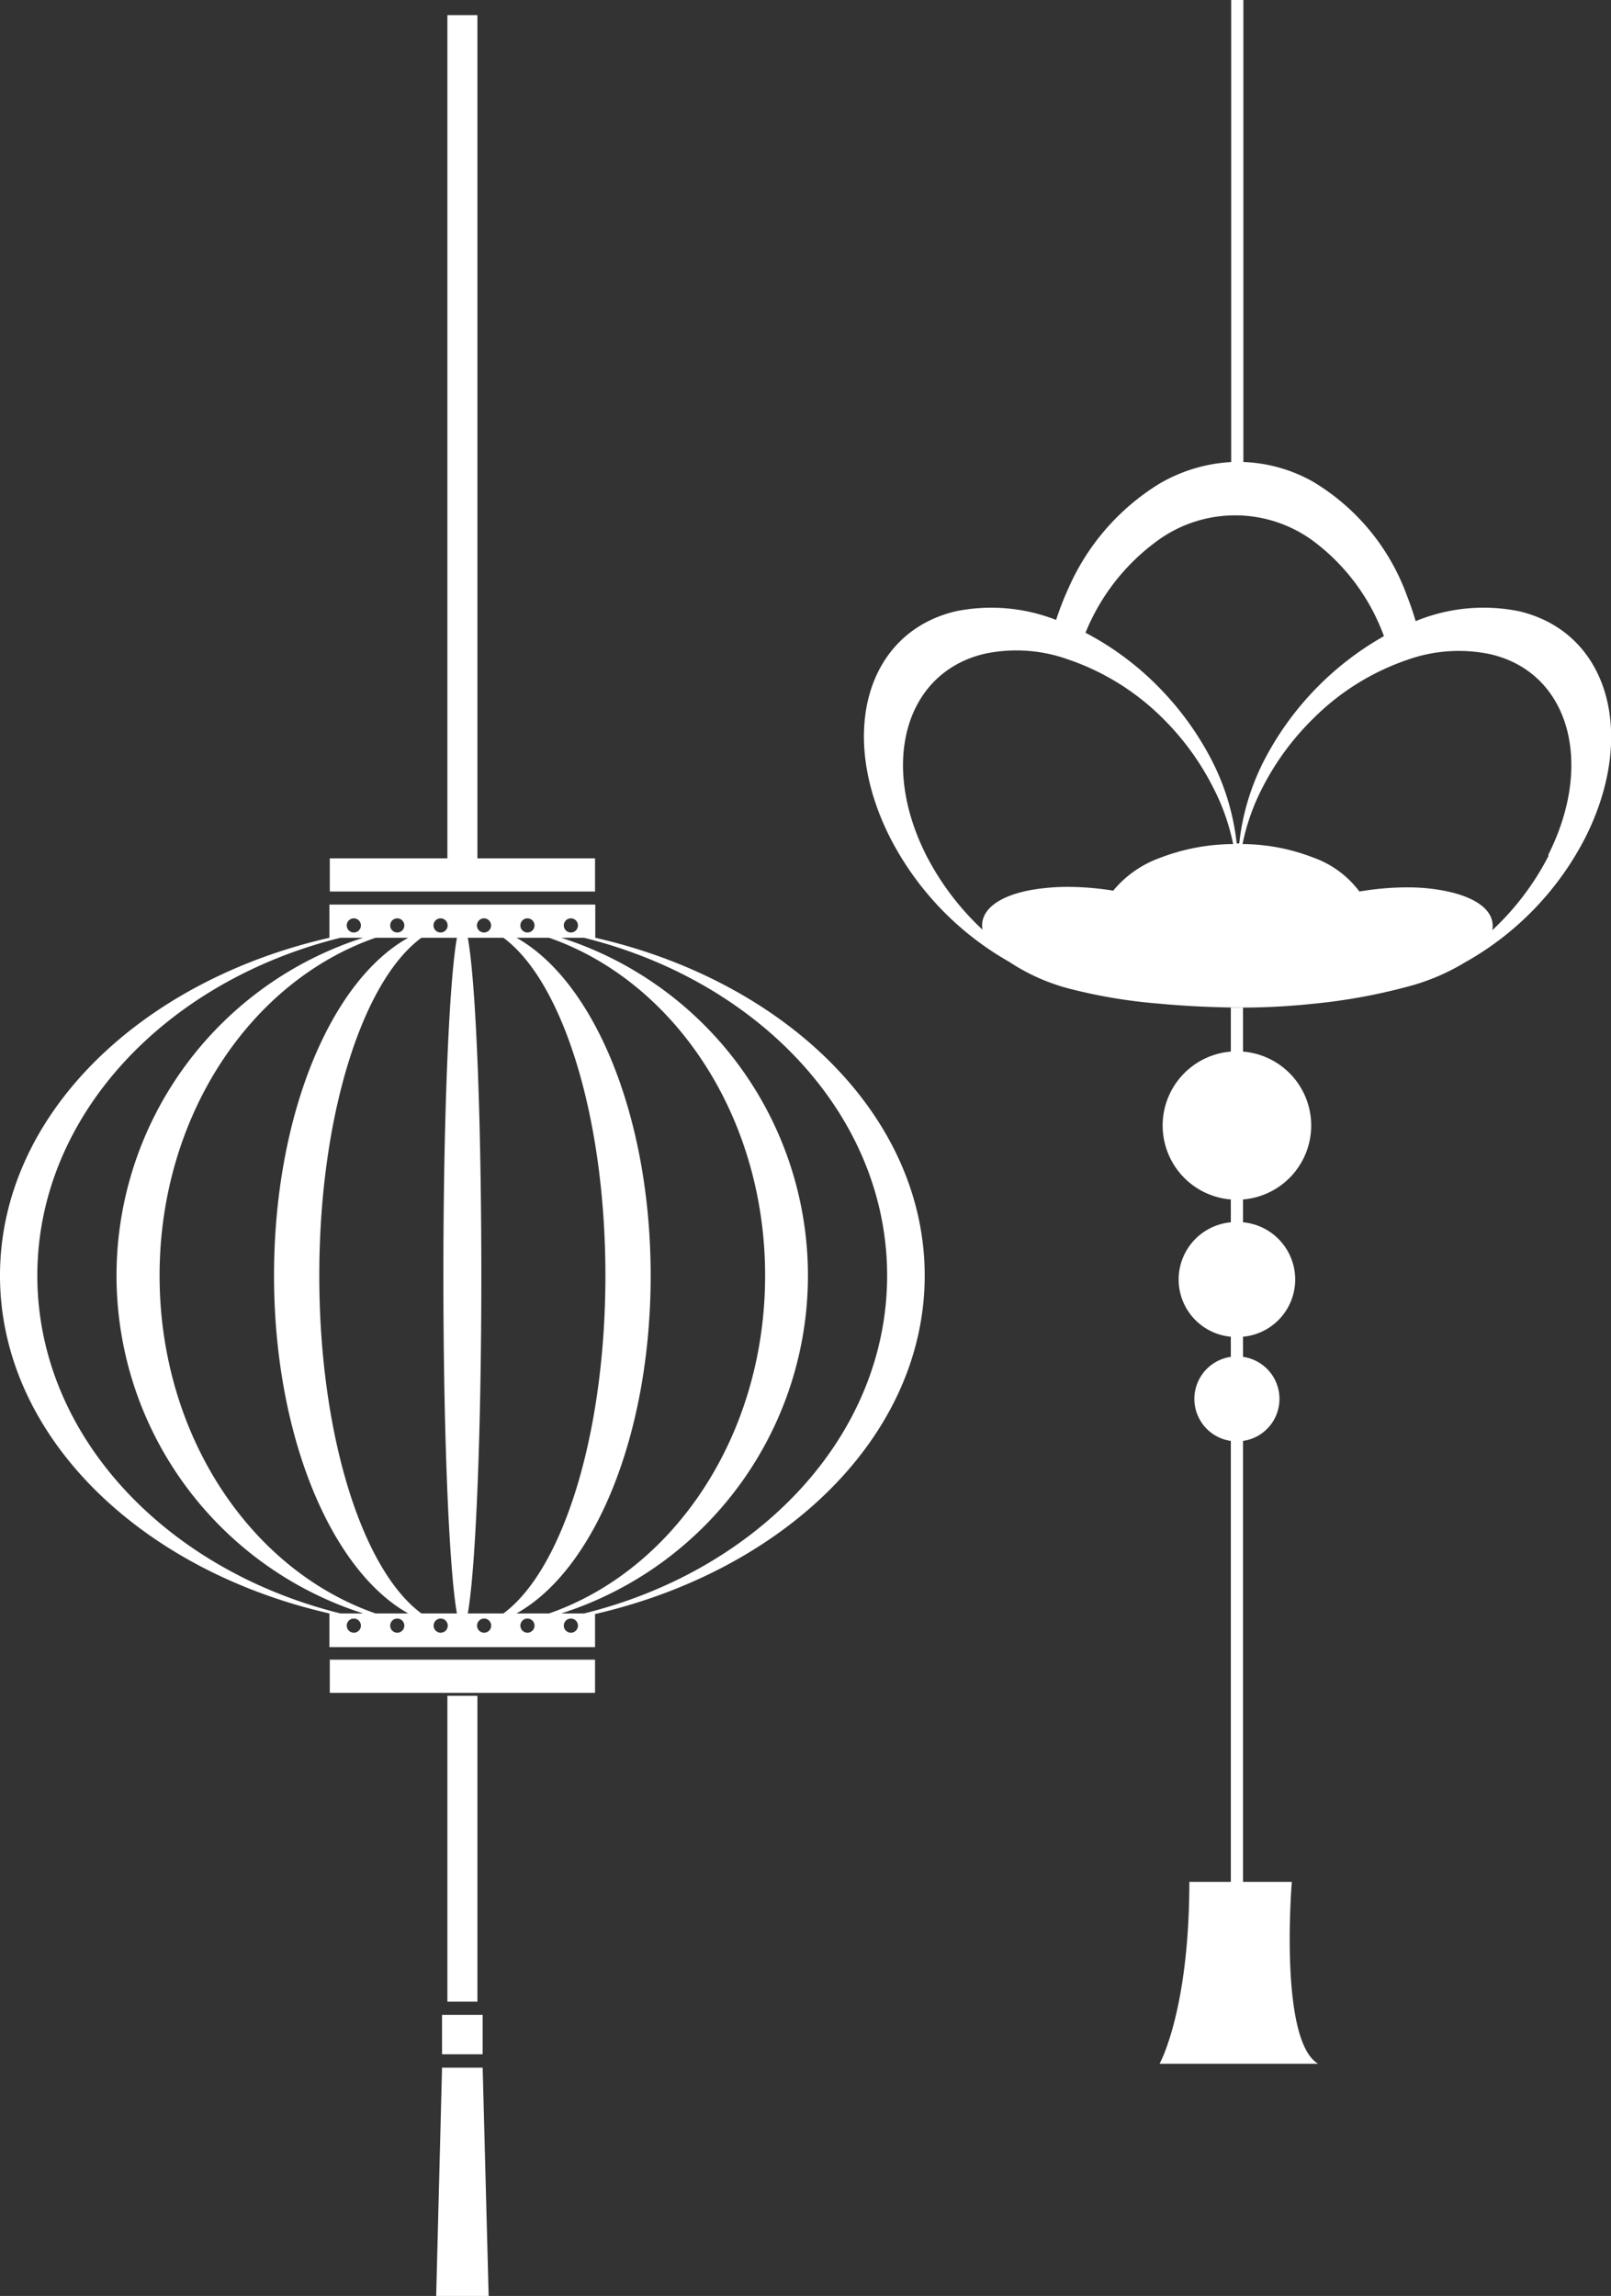 <svg xmlns="http://www.w3.org/2000/svg" viewBox="0 0 132.04 188.18"><rect x="0" y="0" width="132.04" height="188.18" fill="#333333" stroke="none"/><defs><style>.cls-1,.cls-2{fill:#fff;}.cls-1{fill-rule:evenodd;}</style></defs><g id="レイヤー_2" data-name="レイヤー 2"><g id="foot"><path class="cls-1" d="M124.51,50.1a14.6,14.6,0,0,0-8.48.81c-.22-.75-.47-1.47-.75-2.18a18,18,0,0,0-7.7-9.27A12.53,12.53,0,0,0,102,37.87h-.09V0h-1V37.87A13.05,13.05,0,0,0,95,39.66a19,19,0,0,0-7.44,8.58,24.06,24.06,0,0,0-1,2.57,14.6,14.6,0,0,0-8.22-.71c-7.29,1.72-9.7,10-5.4,18.53a24.62,24.62,0,0,0,9.77,10.2A16.42,16.42,0,0,0,87.52,81,43.1,43.1,0,0,0,95,82.26c2,.19,4.09.29,6.14.32a55.61,55.61,0,0,0,6.48-.31,47.13,47.13,0,0,0,7.7-1.39,17.68,17.68,0,0,0,4.75-2,24.55,24.55,0,0,0,9.88-10.26C134.21,60.12,131.8,51.82,124.51,50.1ZM95,70.34A8.85,8.85,0,0,0,91.24,73a23.54,23.54,0,0,0-3.72-.31,16.71,16.71,0,0,0-1.89.1c-3.56.36-5.41,1.73-5.1,3.41a22.18,22.18,0,0,1-4.62-6.11c-3.83-7.59-1.68-15,4.81-16.51a12.56,12.56,0,0,1,6.8.46A20.19,20.19,0,0,1,95,58.58a21.91,21.91,0,0,1,4.45,6,17.74,17.74,0,0,1,1.62,4.6A17,17,0,0,0,95,70.34Zm6.36-1.21a19.47,19.47,0,0,0-2-6.73,24.62,24.62,0,0,0-4.31-6,24.07,24.07,0,0,0-6.08-4.54h0A17.42,17.42,0,0,1,95,44.22a10.8,10.8,0,0,1,12.62.11,17,17,0,0,1,5.81,7.81,24.77,24.77,0,0,0-9.86,10.26,19.47,19.47,0,0,0-2,6.73Zm25.57,1a22.18,22.18,0,0,1-4.62,6.11c.31-1.68-1.55-3-5.1-3.41a16.71,16.71,0,0,0-1.89-.1,23.53,23.53,0,0,0-3.9.34,8.13,8.13,0,0,0-3.8-2.79,16.34,16.34,0,0,0-5.78-1.1h0a17.74,17.74,0,0,1,1.62-4.6,21.83,21.83,0,0,1,4.19-5.7,20.08,20.08,0,0,1,7.7-4.8,12.56,12.56,0,0,1,6.8-.46C128.57,55.1,130.72,62.49,126.89,70.08Z"/><path class="cls-1" d="M105.88,154.24h-4V118.1a3.48,3.48,0,0,0,0-6.89v-1.65a4.71,4.71,0,0,0,0-9.38V98.31a6.08,6.08,0,0,0,0-12.12V82.58h-1v3.61a6.08,6.08,0,0,0,0,12.12v1.87a4.71,4.71,0,0,0,0,9.38v1.65a3.48,3.48,0,0,0,0,6.89v36.14H97.48c0,10.57-2.44,14.91-2.44,14.91h13C104.8,167.25,105.88,154.24,105.88,154.24Z"/><rect class="cls-2" x="36.23" y="165.14" width="3.33" height="3.23"/><polygon class="cls-1" points="36.23 169.47 35.75 188.18 40.05 188.18 39.56 169.47 36.23 169.47"/><polygon class="cls-1" points="48.77 70.35 39.13 70.35 39.13 1.24 36.67 1.24 36.67 70.35 27.03 70.35 27.03 73.07 48.77 73.07 48.77 70.35"/><rect class="cls-2" x="36.67" y="138.99" width="2.46" height="25.07"/><rect class="cls-2" x="27.03" y="136.03" width="21.74" height="2.72"/><path class="cls-1" d="M75.79,104.55c0-13.08-11.4-24.13-27-27.69h0V74.14H27v2.72h0C11.4,80.42,0,91.47,0,104.55s11.4,24.13,27,27.69h0V135H48.77v-2.71h0C64.39,128.68,75.79,117.63,75.79,104.55Zm-29-29.28a.58.58,0,1,1,0,1.16.58.58,0,0,1,0-1.16Zm-3.56,0h0a.58.58,0,1,1,0,1.16h0a.58.58,0,0,1,0-1.16Zm-3.55,0a.58.58,0,1,1-.59.58A.58.58,0,0,1,39.68,75.27Zm-3.56,0a.58.58,0,1,1-.59.58A.58.58,0,0,1,36.12,75.27Zm-3.56,0a.58.58,0,0,1,0,1.16.58.58,0,1,1,0-1.16Zm-3.56,0a.58.58,0,1,1-.58.58A.58.58,0,0,1,29,75.27Zm0,58.55a.58.58,0,1,1,.58-.58A.58.58,0,0,1,29,133.82Zm0-1.58H27.91c-14.37-3.56-24.85-14.61-24.85-27.69S13.54,80.42,27.91,76.86h1.86a29.07,29.07,0,0,0,0,55.38Zm3.56,1.58a.58.58,0,1,1,0-1.16.58.58,0,0,1,0,1.16Zm0-1.58H30.78c-10.24-3.56-17.7-14.61-17.7-27.69s7.46-24.13,17.7-27.69h2.68c-6.38,3.56-11,14.61-11,27.69s4.66,24.13,11,27.69Zm3.56,1.58a.58.58,0,1,1,.58-.58A.58.58,0,0,1,36.12,133.82Zm0-1.58H34.54c-4.84-3.56-8.37-14.61-8.37-27.69s3.53-24.13,8.37-27.69h2.91c-.64,3.56-1.11,14.61-1.11,27.69s.47,24.13,1.11,27.69Zm3.56,1.58a.58.58,0,1,1,.58-.58A.58.58,0,0,1,39.68,133.82Zm0-1.58H38.34c.64-3.56,1.11-14.61,1.11-27.69S39,80.42,38.34,76.86h2.92c4.83,3.56,8.36,14.61,8.36,27.69s-3.53,24.13-8.36,27.69Zm3.55,1.58h0a.58.58,0,0,1,0-1.16h0a.58.58,0,1,1,0,1.16Zm0-1.58h-.9c6.39-3.56,11-14.61,11-27.69s-4.65-24.13-11-27.69H45c10.24,3.56,17.71,14.61,17.71,27.69S55.25,128.68,45,132.24Zm3.56,1.58a.58.58,0,0,1,0-1.16.58.58,0,1,1,0,1.16Zm1.09-1.58H46a29.07,29.07,0,0,0,0-55.38h1.86c14.37,3.56,24.85,14.61,24.85,27.69S62.25,128.68,47.88,132.24Z"/></g></g></svg>